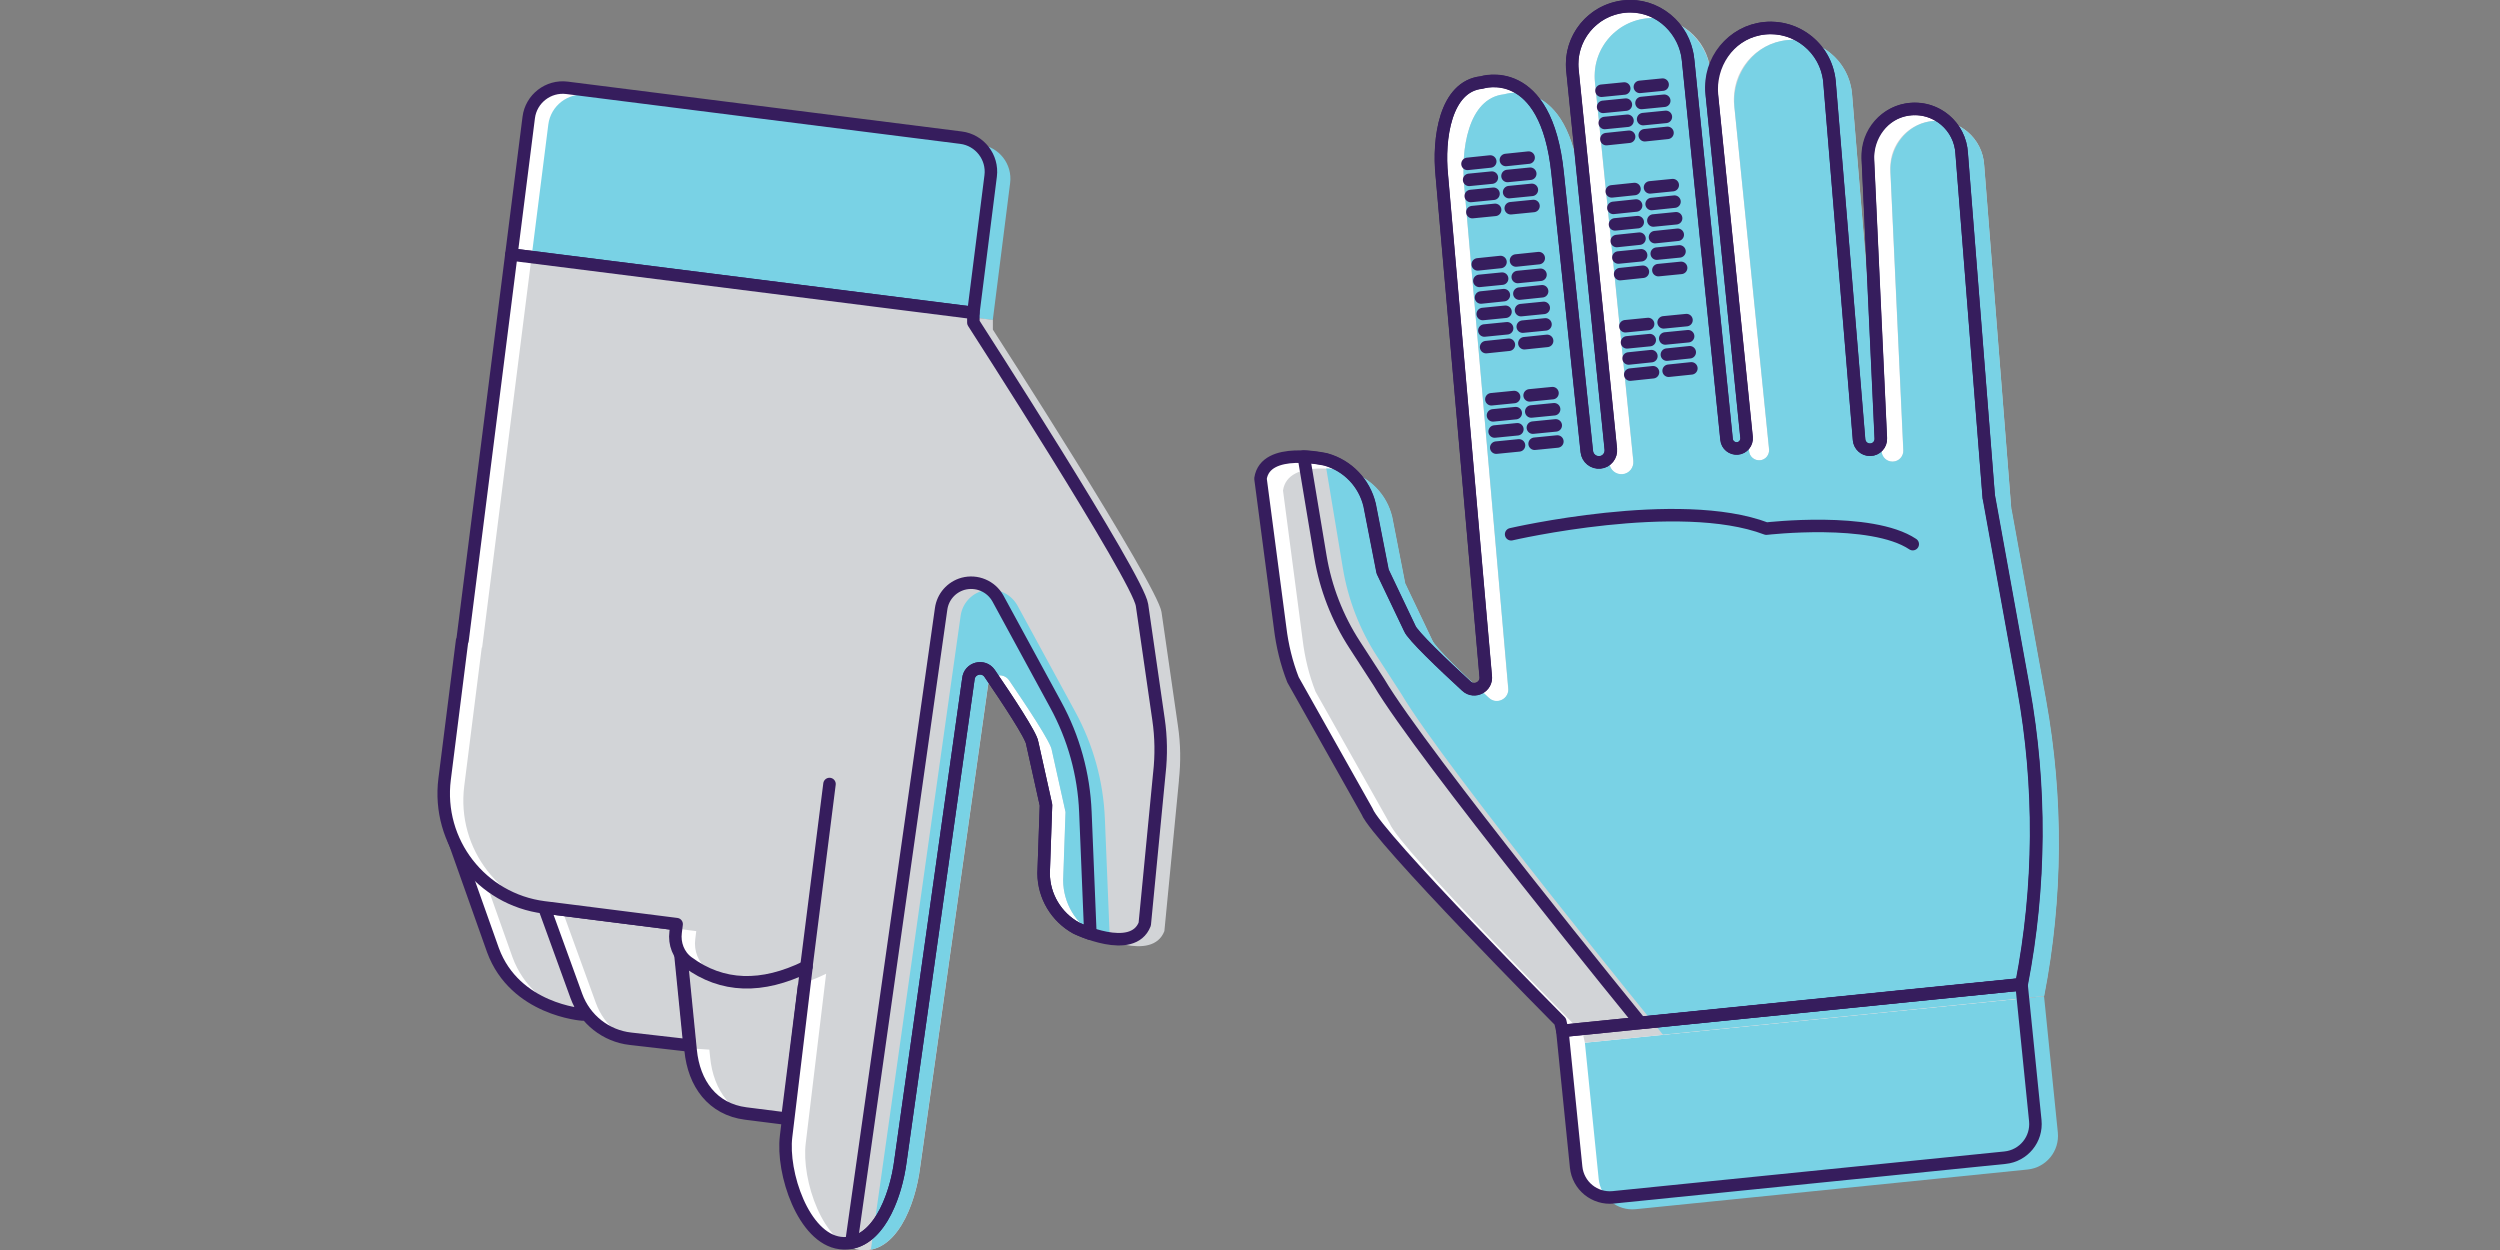 <svg width="200" height="100" viewBox="0 0 200 100" fill="none" xmlns="http://www.w3.org/2000/svg">
<rect x="0" y="0" width="200" height="100" fill="#808080" stroke="none"/>
<g clip-path="url(#clip0_2244_2524)">
<g clip-path="url(#clip1_2244_2524)">
<path d="M45.36 7.026L76.879 11.013C78.377 11.202 79.443 12.577 79.253 14.075L77.867 25.038L40.911 20.363L42.298 9.4C42.487 7.902 43.862 6.836 45.36 7.026Z" fill="white"/>
<path d="M36.29 67.141L39.44 76.021C41.2 80.791 46.6 81.161 46.6 81.161L45.07 72.791L36.29 67.141Z" fill="white"/>
<path d="M37.85 67.701L41 76.581C42.76 81.351 48.16 81.721 48.16 81.721L46.63 73.351L37.85 67.701Z" fill="#D2D4D7"/>
<path d="M36.29 67.141L39.44 76.021C41.2 80.791 46.6 81.161 46.6 81.161L45.07 72.791L36.29 67.141Z" stroke="#361D5D" stroke-linecap="round" stroke-linejoin="round"/>
<path d="M43.54 72.6L46.11 79.68C46.79 81.55 48.47 82.88 50.44 83.1L55.16 83.64L54.19 73.94L43.55 72.59L43.54 72.6Z" fill="white"/>
<path d="M54.46 76.07L55.25 84.02C55.51 86.69 57 88.74 59.66 89.08L62.98 89.5L64.52 77.34L54.46 76.07Z" fill="white"/>
<path d="M56.02 76.631L56.81 84.581C57.07 87.251 58.56 89.301 61.22 89.641L64.54 90.061L66.08 77.901L56.02 76.631Z" fill="#D2D4D7"/>
<path d="M45.1 73.16L47.67 80.24C48.35 82.11 50.03 83.44 52 83.66L57.33 84.01L56.36 74.31L45.1 73.16Z" fill="#D2D4D7"/>
<path d="M46.917 7.587L78.436 11.574C79.934 11.764 81 13.138 80.811 14.636L79.424 25.599L42.478 20.925L43.865 9.962C44.055 8.464 45.429 7.399 46.927 7.588L46.917 7.587Z" fill="#79D2E5"/>
<path d="M45.36 7.026L76.879 11.013C78.377 11.202 79.443 12.577 79.253 14.075L77.867 25.038L40.911 20.363L42.298 9.4C42.487 7.902 43.862 6.836 45.36 7.026Z" stroke="#361D5D" stroke-linecap="round" stroke-linejoin="round"/>
<path d="M54.46 76.07L55.25 84.02C55.51 86.69 57 88.74 59.66 89.08L62.98 89.5L64.52 77.34L54.46 76.07Z" stroke="#361D5D" stroke-linecap="round" stroke-linejoin="round"/>
<path d="M43.54 72.6L46.11 79.68C46.79 81.55 48.47 82.88 50.44 83.1L55.16 83.64L54.19 73.94L43.55 72.59L43.54 72.6Z" stroke="#361D5D" stroke-linecap="round" stroke-linejoin="round"/>
<path d="M92.75 61.851C92.91 60.421 92.89 58.971 92.68 57.541L91.36 48.401C91.05 46.251 77.87 25.811 77.87 25.811V25.031L40.91 20.361L37 51.241H36.97L35.57 62.321C34.93 67.361 38.5 71.951 43.53 72.591L45.06 72.781L54.13 73.931L54.05 74.581C53.93 75.491 54.28 76.431 55.03 76.981C57.78 79.011 60.95 79.091 64.52 77.341L62.89 90.891C62.52 93.831 64.28 99.071 67.21 99.441C70.15 99.811 71.66 95.801 72.04 92.861L77.47 54.321C77.55 53.451 78.67 53.151 79.17 53.871C80.59 55.941 82.52 58.861 82.58 59.451L83.68 64.401L83.49 69.871C83.5 71.691 84.5 73.361 86.09 74.241C86.09 74.241 90.6 76.451 91.58 73.931L92.75 61.841V61.851Z" fill="white"/>
<path d="M94.31 62.41C94.47 60.98 94.45 59.53 94.24 58.1L92.92 48.96C92.61 46.81 79.43 26.37 79.43 26.37V25.59L42.48 20.92L38.57 51.8H38.54L37.14 62.88C36.5 67.92 40.07 72.51 45.1 73.15L46.63 73.34L55.7 74.49L55.62 75.14C55.5 76.05 55.85 76.99 56.6 77.54C59.35 79.57 62.52 79.65 66.09 77.9L64.46 91.45C64.09 94.39 65.85 99.63 68.78 100C71.72 100.37 73.23 96.36 73.61 93.42L79.04 54.88C79.12 54.01 80.24 53.71 80.74 54.43C82.16 56.5 84.09 59.42 84.15 60.01L85.25 64.96L85.06 70.43C85.07 72.25 86.07 73.92 87.66 74.8C87.66 74.8 92.17 77.01 93.15 74.49L94.32 62.4L94.31 62.41Z" fill="#D2D4D7"/>
<path d="M64.51 77.341L66.36 62.721" stroke="#361D5D" stroke-linecap="round" stroke-linejoin="round"/>
<path d="M88.39 65.51C88.27 62.51 87.46 59.58 86.02 56.94L81.39 48.43C80.84 47.45 79.7 46.97 78.61 47.26C77.67 47.52 76.98 48.31 76.85 49.27L69.67 99.97C72.02 99.52 73.27 96.05 73.6 93.42L79.03 54.88C79.11 54.01 80.23 53.71 80.73 54.43C82.14 56.5 84.08 59.42 84.14 60.01L85.24 64.96L85.05 70.43C85.06 72.25 86.06 73.92 87.65 74.8C87.65 74.8 88.12 75.03 88.79 75.26L88.39 65.5V65.51Z" fill="#79D2E5"/>
<path d="M86.83 64.951C86.71 61.951 85.9 59.021 84.46 56.381L79.83 47.871C79.28 46.891 78.14 46.411 77.05 46.701C76.11 46.961 75.42 47.751 75.29 48.711L68.11 99.411C70.46 98.961 71.71 95.491 72.04 92.861L77.47 54.321C77.55 53.451 78.67 53.151 79.17 53.871C80.58 55.941 82.52 58.861 82.58 59.451L83.68 64.401L83.49 69.871C83.5 71.691 84.5 73.361 86.09 74.241C86.09 74.241 86.56 74.471 87.23 74.701L86.83 64.941V64.951Z" stroke="#361D5D" stroke-linecap="round" stroke-linejoin="round"/>
<path d="M92.75 61.851C92.91 60.421 92.89 58.971 92.68 57.541L91.36 48.401C91.05 46.251 77.87 25.811 77.87 25.811V25.031L40.91 20.361L37 51.241H36.97L35.57 62.321C34.93 67.361 38.5 71.951 43.53 72.591L45.06 72.781L54.13 73.931L54.05 74.581C53.93 75.491 54.28 76.431 55.03 76.981C57.78 79.011 60.95 79.091 64.52 77.341L62.89 90.891C62.52 93.831 64.28 99.071 67.21 99.441C70.15 99.811 71.66 95.801 72.04 92.861L77.47 54.321C77.55 53.451 78.67 53.151 79.17 53.871C80.59 55.941 82.52 58.861 82.58 59.451L83.68 64.401L83.49 69.871C83.5 71.691 84.5 73.361 86.09 74.241C86.09 74.241 90.6 76.451 91.58 73.931L92.75 61.841V61.851Z" stroke="#361D5D" stroke-linecap="round" stroke-linejoin="round"/>
<path d="M160.4 92.615L129.06 95.787C127.568 95.938 126.242 94.856 126.091 93.364L124.988 82.469L161.721 78.751L162.823 89.646C162.975 91.138 161.893 92.464 160.4 92.615Z" fill="white"/>
<path d="M161.72 78.75L124.99 82.47L124.82 81.72C124.82 81.72 110.14 66.92 109.37 64.92L103.44 54.38C102.92 53.05 102.58 51.65 102.41 50.23L100.84 38.29C101.23 35.64 106.07 36.77 106.07 36.77C107.81 37.26 109.14 38.65 109.56 40.41L110.6 45.73L112.77 50.27C112.96 50.82 115.48 53.22 117.31 54.9C117.95 55.49 118.97 54.95 118.85 54.09L115.34 14.04C115.04 11.12 115.61 6.91 118.53 6.61C118.53 6.61 123.7 4.92 124.61 13.91L126.94 36.14C127 36.67 127.47 37.05 128 37C128.53 36.95 128.92 36.47 128.86 35.94L125.79 5.62C125.53 3.07 127.39 0.79 129.94 0.53C132.49 0.27 134.77 2.13 135.03 4.68L138.12 35.16C138.16 35.6 138.56 35.92 139 35.88C139.44 35.84 139.76 35.44 139.72 35L136.93 7.45C136.67 4.85 138.56 2.53 141.16 2.26C143.76 2 146.08 3.89 146.35 6.49L148.72 35.18C148.76 35.64 149.15 35.99 149.61 35.98C150.1 35.97 150.49 35.56 150.46 35.07L149.42 12.64C149.33 10.62 150.85 8.89 152.86 8.72C154.98 8.54 156.82 10.15 156.93 12.27L159.1 39.8L161.86 55.05C163.28 62.89 163.23 70.92 161.71 78.73L161.72 78.75Z" fill="white"/>
<path d="M162.203 93.562L130.863 96.734C129.37 96.885 128.045 95.803 127.894 94.311L126.791 83.417L163.523 79.698L164.626 90.593C164.777 92.085 163.695 93.411 162.203 93.562Z" fill="#79D2E5"/>
<path d="M163.52 79.699L126.79 83.419L126.62 82.669C126.62 82.669 111.94 67.869 111.17 65.869L105.24 55.329C104.72 53.999 104.38 52.599 104.21 51.179L102.64 39.239C103.03 36.589 107.87 37.719 107.87 37.719C109.61 38.209 110.94 39.599 111.36 41.359L112.4 46.679L114.57 51.219C114.76 51.769 117.28 54.169 119.11 55.849C119.75 56.439 120.77 55.899 120.65 55.039L117.14 14.989C116.84 12.069 117.41 7.859 120.33 7.559C120.33 7.559 125.5 5.869 126.41 14.859L128.74 37.089C128.8 37.619 129.27 37.999 129.8 37.949C130.33 37.899 130.72 37.419 130.66 36.889L127.59 6.569C127.33 4.019 129.19 1.739 131.74 1.479C134.29 1.219 136.57 3.079 136.83 5.629L139.92 36.109C139.96 36.549 140.36 36.869 140.8 36.829C141.24 36.789 141.56 36.389 141.52 35.949L138.73 8.399C138.47 5.799 140.36 3.479 142.96 3.209C145.56 2.949 147.88 4.839 148.15 7.439L150.52 36.129C150.56 36.589 150.95 36.939 151.41 36.929C151.9 36.919 152.29 36.509 152.26 36.019L151.22 13.589C151.13 11.569 152.65 9.839 154.66 9.669C156.78 9.489 158.62 11.099 158.73 13.219L160.9 40.749L163.66 55.999C165.08 63.839 165.03 71.869 163.51 79.679L163.52 79.699Z" fill="#D2D4D7"/>
<path d="M160.91 40.76L158.74 13.229C158.62 11.02 156.63 9.369 154.41 9.709C152.48 9.999 151.15 11.819 151.24 13.77L152.27 36.02C152.29 36.51 151.91 36.919 151.42 36.929C150.96 36.94 150.57 36.59 150.53 36.13L148.16 7.439C147.88 4.689 145.29 2.719 142.51 3.279C140.09 3.759 138.51 6.139 138.76 8.599L141.53 35.94C141.57 36.38 141.25 36.779 140.81 36.819C140.37 36.859 139.97 36.539 139.93 36.099L136.86 5.819C136.62 3.409 134.63 1.429 132.21 1.439C129.43 1.459 127.33 3.849 127.6 6.549L130.67 36.87C130.72 37.4 130.34 37.88 129.81 37.929C129.28 37.98 128.81 37.599 128.75 37.069L126.42 14.839C125.51 5.849 120.34 7.539 120.34 7.539C117.42 7.839 116.85 12.05 117.15 14.97L120.66 55.02C120.78 55.88 119.76 56.419 119.12 55.83C117.29 54.15 114.77 51.749 114.58 51.2L112.42 46.66L111.38 41.34C110.96 39.58 109.63 38.19 107.89 37.7C107.89 37.7 107.08 37.51 106.1 37.469L107.43 45.459C107.85 47.989 108.79 50.4 110.18 52.539L112.11 55.52C115.55 61.349 133.03 82.769 133.03 82.769L163.54 79.68C165.05 71.859 165.1 63.83 163.69 55.999L160.93 40.749L160.91 40.76Z" fill="#79D2E5"/>
<path d="M160.4 92.615L129.06 95.787C127.568 95.938 126.242 94.856 126.091 93.364L124.988 82.469L161.721 78.751L162.823 89.646C162.975 91.138 161.893 92.464 160.4 92.615Z" stroke="#361D5D" stroke-linecap="round" stroke-linejoin="round"/>
<path d="M161.72 78.75L124.99 82.47L124.82 81.72C124.82 81.72 110.14 66.92 109.37 64.92L103.44 54.38C102.92 53.05 102.58 51.65 102.41 50.23L100.84 38.29C101.23 35.64 106.07 36.77 106.07 36.77C107.81 37.26 109.14 38.65 109.56 40.41L110.6 45.73L112.77 50.27C112.96 50.82 115.48 53.22 117.31 54.9C117.95 55.49 118.97 54.95 118.85 54.09L115.34 14.04C115.04 11.12 115.61 6.91 118.53 6.61C118.53 6.61 123.7 4.92 124.61 13.91L126.94 36.14C127 36.67 127.47 37.05 128 37C128.53 36.95 128.92 36.47 128.86 35.94L125.79 5.62C125.53 3.07 127.39 0.79 129.94 0.53C132.49 0.27 134.77 2.13 135.03 4.68L138.12 35.16C138.16 35.6 138.56 35.92 139 35.88C139.44 35.84 139.76 35.44 139.72 35L136.93 7.45C136.67 4.85 138.56 2.53 141.16 2.26C143.76 2 146.08 3.89 146.35 6.49L148.72 35.18C148.76 35.64 149.15 35.99 149.61 35.98C150.1 35.97 150.49 35.56 150.46 35.07L149.42 12.64C149.33 10.62 150.85 8.89 152.86 8.72C154.98 8.54 156.82 10.15 156.93 12.27L159.1 39.8L161.86 55.05C163.28 62.89 163.23 70.92 161.71 78.73L161.72 78.75Z" stroke="#361D5D" stroke-linecap="round" stroke-linejoin="round"/>
<path d="M159.11 39.81L156.94 12.28C156.82 10.07 154.83 8.42 152.61 8.76C150.68 9.05 149.35 10.87 149.44 12.82L150.47 35.07C150.49 35.56 150.11 35.97 149.62 35.98C149.16 35.99 148.77 35.64 148.73 35.18L146.36 6.49C146.08 3.74 143.49 1.77 140.71 2.33C138.29 2.81 136.71 5.19 136.96 7.65L139.73 34.99C139.77 35.43 139.45 35.83 139.01 35.87C138.57 35.91 138.17 35.59 138.13 35.15L135.06 4.87C134.82 2.46 132.83 0.48 130.41 0.49C127.63 0.51 125.53 2.9 125.8 5.6L128.87 35.92C128.92 36.45 128.54 36.93 128.01 36.98C127.48 37.03 127.01 36.65 126.95 36.12L124.62 13.89C123.71 4.9 118.54 6.59 118.54 6.59C115.62 6.89 115.05 11.1 115.35 14.02L118.86 54.07C118.98 54.93 117.96 55.47 117.32 54.88C115.49 53.2 112.97 50.8 112.78 50.25L110.62 45.71L109.58 40.39C109.16 38.63 107.83 37.24 106.09 36.75C106.09 36.75 105.28 36.56 104.3 36.52L105.63 44.51C106.05 47.04 106.99 49.45 108.38 51.59L110.31 54.57C113.75 60.4 131.23 81.82 131.23 81.82L161.74 78.73C163.25 70.91 163.3 62.88 161.89 55.05L159.13 39.8L159.11 39.81Z" stroke="#361D5D" stroke-linecap="round" stroke-linejoin="round"/>
<path d="M117.4 13.11L119.22 12.92" stroke="#361D5D" stroke-linecap="round" stroke-linejoin="round"/>
<path d="M120.47 12.799L122.29 12.609" stroke="#361D5D" stroke-linecap="round" stroke-linejoin="round"/>
<path d="M117.53 14.389L119.35 14.209" stroke="#361D5D" stroke-linecap="round" stroke-linejoin="round"/>
<path d="M120.6 14.078L122.42 13.898" stroke="#361D5D" stroke-linecap="round" stroke-linejoin="round"/>
<path d="M117.66 15.68L119.48 15.5" stroke="#361D5D" stroke-linecap="round" stroke-linejoin="round"/>
<path d="M120.73 15.37L122.55 15.19" stroke="#361D5D" stroke-linecap="round" stroke-linejoin="round"/>
<path d="M117.79 16.969L119.61 16.789" stroke="#361D5D" stroke-linecap="round" stroke-linejoin="round"/>
<path d="M120.86 16.659L122.68 16.479" stroke="#361D5D" stroke-linecap="round" stroke-linejoin="round"/>
<path d="M118.22 21.151L120.04 20.961" stroke="#361D5D" stroke-linecap="round" stroke-linejoin="round"/>
<path d="M121.28 20.84L123.1 20.65" stroke="#361D5D" stroke-linecap="round" stroke-linejoin="round"/>
<path d="M118.35 22.471L120.17 22.291" stroke="#361D5D" stroke-linecap="round" stroke-linejoin="round"/>
<path d="M121.42 22.16L123.24 21.98" stroke="#361D5D" stroke-linecap="round" stroke-linejoin="round"/>
<path d="M118.48 23.801L120.31 23.611" stroke="#361D5D" stroke-linecap="round" stroke-linejoin="round"/>
<path d="M121.55 23.491L123.37 23.301" stroke="#361D5D" stroke-linecap="round" stroke-linejoin="round"/>
<path d="M118.62 25.121L120.44 24.941" stroke="#361D5D" stroke-linecap="round" stroke-linejoin="round"/>
<path d="M121.68 24.811L123.5 24.631" stroke="#361D5D" stroke-linecap="round" stroke-linejoin="round"/>
<path d="M118.75 26.442L120.57 26.262" stroke="#361D5D" stroke-linecap="round" stroke-linejoin="round"/>
<path d="M121.82 26.131L123.64 25.951" stroke="#361D5D" stroke-linecap="round" stroke-linejoin="round"/>
<path d="M118.89 27.77L120.71 27.58" stroke="#361D5D" stroke-linecap="round" stroke-linejoin="round"/>
<path d="M121.95 27.459L123.77 27.27" stroke="#361D5D" stroke-linecap="round" stroke-linejoin="round"/>
<path d="M119.31 31.942L121.13 31.762" stroke="#361D5D" stroke-linecap="round" stroke-linejoin="round"/>
<path d="M122.37 31.631L124.2 31.451" stroke="#361D5D" stroke-linecap="round" stroke-linejoin="round"/>
<path d="M119.44 33.231L121.26 33.051" stroke="#361D5D" stroke-linecap="round" stroke-linejoin="round"/>
<path d="M122.5 32.92L124.33 32.74" stroke="#361D5D" stroke-linecap="round" stroke-linejoin="round"/>
<path d="M119.57 34.522L121.39 34.342" stroke="#361D5D" stroke-linecap="round" stroke-linejoin="round"/>
<path d="M122.63 34.211L124.46 34.031" stroke="#361D5D" stroke-linecap="round" stroke-linejoin="round"/>
<path d="M119.7 35.811L121.52 35.631" stroke="#361D5D" stroke-linecap="round" stroke-linejoin="round"/>
<path d="M122.77 35.5L124.59 35.32" stroke="#361D5D" stroke-linecap="round" stroke-linejoin="round"/>
<path d="M128.12 7.26L129.94 7.08" stroke="#361D5D" stroke-linecap="round" stroke-linejoin="round"/>
<path d="M131.19 6.95L133.01 6.77" stroke="#361D5D" stroke-linecap="round" stroke-linejoin="round"/>
<path d="M128.25 8.549L130.07 8.369" stroke="#361D5D" stroke-linecap="round" stroke-linejoin="round"/>
<path d="M131.32 8.239L133.14 8.059" stroke="#361D5D" stroke-linecap="round" stroke-linejoin="round"/>
<path d="M128.38 9.84L130.2 9.66" stroke="#361D5D" stroke-linecap="round" stroke-linejoin="round"/>
<path d="M131.45 9.53L133.27 9.35" stroke="#361D5D" stroke-linecap="round" stroke-linejoin="round"/>
<path d="M128.51 11.13L130.33 10.94" stroke="#361D5D" stroke-linecap="round" stroke-linejoin="round"/>
<path d="M131.58 10.819L133.4 10.629" stroke="#361D5D" stroke-linecap="round" stroke-linejoin="round"/>
<path d="M128.94 15.311L130.76 15.121" stroke="#361D5D" stroke-linecap="round" stroke-linejoin="round"/>
<path d="M132 14.991L133.82 14.81" stroke="#361D5D" stroke-linecap="round" stroke-linejoin="round"/>
<path d="M129.07 16.631L130.89 16.441" stroke="#361D5D" stroke-linecap="round" stroke-linejoin="round"/>
<path d="M132.13 16.321L133.96 16.131" stroke="#361D5D" stroke-linecap="round" stroke-linejoin="round"/>
<path d="M129.2 17.951L131.02 17.771" stroke="#361D5D" stroke-linecap="round" stroke-linejoin="round"/>
<path d="M132.27 17.641L134.09 17.461" stroke="#361D5D" stroke-linecap="round" stroke-linejoin="round"/>
<path d="M129.34 19.282L131.16 19.092" stroke="#361D5D" stroke-linecap="round" stroke-linejoin="round"/>
<path d="M132.4 18.971L134.22 18.781" stroke="#361D5D" stroke-linecap="round" stroke-linejoin="round"/>
<path d="M129.47 20.602L131.29 20.422" stroke="#361D5D" stroke-linecap="round" stroke-linejoin="round"/>
<path d="M132.54 20.291L134.36 20.111" stroke="#361D5D" stroke-linecap="round" stroke-linejoin="round"/>
<path d="M129.61 21.93L131.43 21.74" stroke="#361D5D" stroke-linecap="round" stroke-linejoin="round"/>
<path d="M132.67 21.61L134.49 21.43" stroke="#361D5D" stroke-linecap="round" stroke-linejoin="round"/>
<path d="M130.03 26.1L131.85 25.92" stroke="#361D5D" stroke-linecap="round" stroke-linejoin="round"/>
<path d="M133.09 25.789L134.92 25.609" stroke="#361D5D" stroke-linecap="round" stroke-linejoin="round"/>
<path d="M130.16 27.389L131.98 27.209" stroke="#361D5D" stroke-linecap="round" stroke-linejoin="round"/>
<path d="M133.22 27.078L135.05 26.898" stroke="#361D5D" stroke-linecap="round" stroke-linejoin="round"/>
<path d="M130.29 28.68L132.11 28.49" stroke="#361D5D" stroke-linecap="round" stroke-linejoin="round"/>
<path d="M133.35 28.37L135.18 28.18" stroke="#361D5D" stroke-linecap="round" stroke-linejoin="round"/>
<path d="M130.42 29.969L132.24 29.779" stroke="#361D5D" stroke-linecap="round" stroke-linejoin="round"/>
<path d="M133.49 29.659L135.31 29.469" stroke="#361D5D" stroke-linecap="round" stroke-linejoin="round"/>
<path d="M120.89 42.741C120.89 42.741 134.31 39.631 141.31 42.291C141.31 42.291 149.69 41.311 153.02 43.531" stroke="#361D5D" stroke-linecap="round" stroke-linejoin="round"/>
</g>
</g>
<defs>
<clipPath id="clip0_2244_2524">
<rect width="200" height="100" fill="white"/>
</clipPath>
<clipPath id="clip1_2244_2524">
<rect width="129.69" height="100.03" fill="white" transform="translate(35)"/>
</clipPath>
</defs>
</svg>
